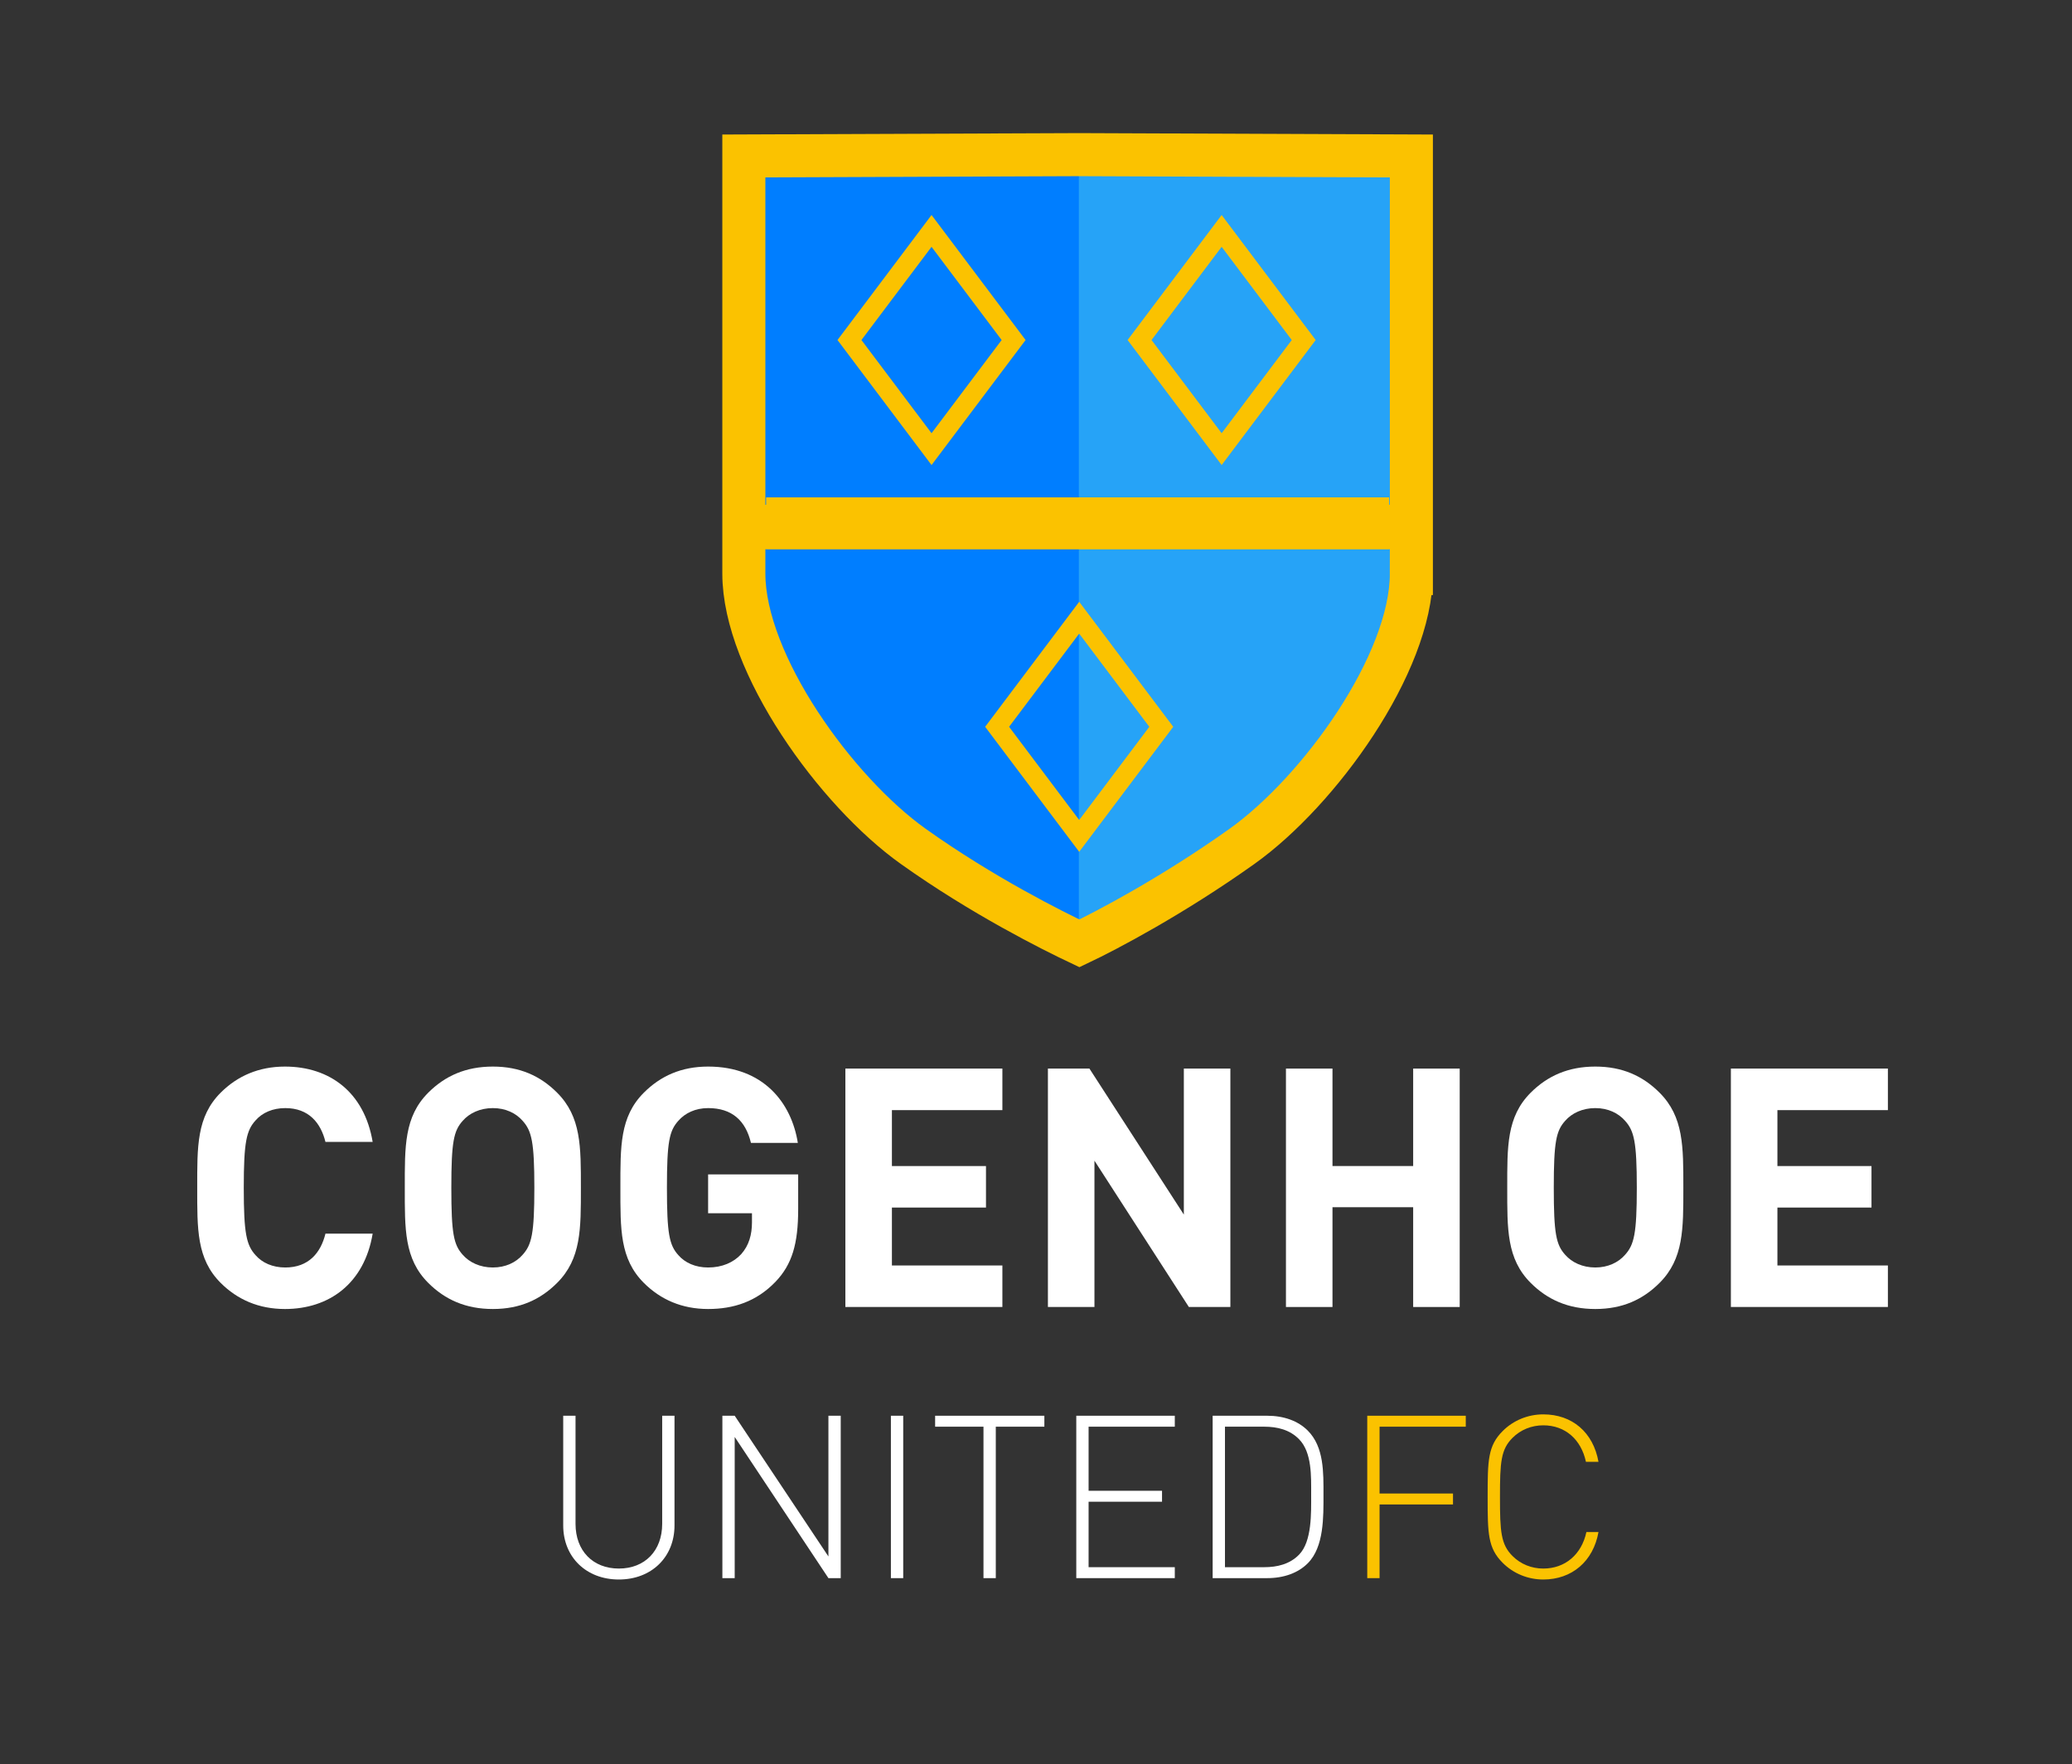 <?xml version="1.0" encoding="utf-8"?>
<!-- Generator: Adobe Illustrator 25.2.0, SVG Export Plug-In . SVG Version: 6.00 Build 0)  -->
<svg version="1.1" id="Capa_1" xmlns="http://www.w3.org/2000/svg" xmlns:xlink="http://www.w3.org/1999/xlink" x="0px" y="0px"
	 viewBox="0 0 1299.346 1106.23" style="enable-background:new 0 0 1299.346 1106.23;" xml:space="preserve">
<rect x="0" y="0" width="1299.346" height="1106.23" fill="#333333" stroke="none"/>
<style type="text/css">
	.st0{fill:#007EFF;}
	.st1{fill:#26A3F7;}
	.st2{enable-background:new    ;}
	.st3{fill:#FFFFFF;}
	.st4{fill:#FBC200;}
	.st5{fill:none;stroke:#FBC200;stroke-width:27;stroke-miterlimit:10;}
	.st6{fill:none;stroke:#FBC200;stroke-width:12;stroke-miterlimit:10;}
</style>
<path class="st0" d="M677.836,97.127l-0.448-0.002l-210.435,0.834v261.809c0,56.54,57.779,136.555,106.25,171.074
	c43.454,30.946,87.524,52.905,104.186,60.794c0.142-0.067,0.301-0.144,0.447-0.214V97.127z"/>
<path class="st1" d="M676.538,97.127l0.448-0.002l210.435,0.834v261.809c0,56.54-57.779,136.555-106.25,171.074
	c-43.454,30.946-87.524,52.905-104.186,60.794c-0.142-0.067-0.301-0.144-0.447-0.214V97.127z"/>
<g class="st2">
	<path class="st3" d="M178.687,820.729c-16.376,0-29.812-5.879-40.31-16.376c-15.116-15.116-14.696-33.801-14.696-59.624
		c0-25.824-0.42-44.509,14.696-59.625c10.497-10.497,23.934-16.376,40.31-16.376c27.923,0,49.757,15.956,55.006,47.238H204.09
		c-2.939-11.967-10.497-21.205-25.193-21.205c-7.978,0-14.486,2.939-18.685,7.769c-5.668,6.298-7.348,13.437-7.348,42.199
		c0,28.762,1.68,35.9,7.348,42.198c4.199,4.829,10.707,7.769,18.685,7.769c14.696,0,22.254-9.237,25.193-21.205h29.603
		C228.444,804.773,206.399,820.729,178.687,820.729z"/>
	<path class="st3" d="M349.371,804.353c-10.498,10.497-23.304,16.376-40.31,16.376c-17.006,0-30.022-5.879-40.52-16.376
		c-15.116-15.116-14.696-33.801-14.696-59.624c0-25.824-0.42-44.509,14.696-59.625c10.497-10.497,23.514-16.376,40.52-16.376
		c17.005,0,29.812,5.879,40.31,16.376c15.116,15.116,14.906,33.801,14.906,59.625C364.277,770.552,364.487,789.237,349.371,804.353z
		 M327.746,702.74c-4.199-4.829-10.707-7.979-18.685-7.979s-14.696,3.149-18.895,7.979c-5.668,6.298-7.138,13.227-7.138,41.989
		c0,28.762,1.47,35.69,7.138,41.988c4.199,4.829,10.917,7.979,18.895,7.979s14.486-3.149,18.685-7.979
		c5.668-6.298,7.348-13.227,7.348-41.988C335.094,715.966,333.415,709.037,327.746,702.74z"/>
	<path class="st3" d="M486.254,803.723c-11.967,12.387-26.243,17.006-42.199,17.006c-16.376,0-29.812-5.879-40.31-16.376
		c-15.116-15.116-14.696-33.801-14.696-59.624c0-25.824-0.42-44.509,14.696-59.625c10.497-10.497,23.514-16.376,40.31-16.376
		c34.641,0,52.276,22.675,56.266,47.868h-29.393c-3.359-14.066-11.967-21.835-26.873-21.835c-7.978,0-14.486,3.149-18.686,7.979
		c-5.668,6.298-7.138,13.227-7.138,41.989c0,28.762,1.47,35.9,7.138,42.198c4.199,4.829,10.708,7.769,18.686,7.769
		c8.817,0,15.956-3.149,20.784-8.398c4.829-5.458,6.719-12.177,6.719-19.944v-5.669h-27.503V736.33h56.476v21.835
		C500.53,779.789,496.751,792.806,486.254,803.723z"/>
	<path class="st3" d="M530.131,819.469V669.988h98.464v26.033h-69.281v35.062h58.994v26.033h-58.994v36.32h69.281v26.033H530.131z"
		/>
	<path class="st3" d="M745.532,819.469l-59.204-91.746v91.746h-29.183V669.988h26.033l59.204,91.536v-91.536h29.183v149.481H745.532
		z"/>
	<path class="st3" d="M886.195,819.469v-62.563h-50.597v62.563h-29.183V669.988h29.183v61.095h50.597v-61.095h29.183v149.481
		H886.195z"/>
	<path class="st3" d="M1040.714,804.353c-10.497,10.497-23.304,16.376-40.31,16.376s-30.022-5.879-40.52-16.376
		c-15.116-15.116-14.696-33.801-14.696-59.624c0-25.824-0.42-44.509,14.696-59.625c10.497-10.497,23.514-16.376,40.52-16.376
		s29.812,5.879,40.31,16.376c15.116,15.116,14.906,33.801,14.906,59.625C1055.62,770.552,1055.83,789.237,1040.714,804.353z
		 M1019.09,702.74c-4.199-4.829-10.708-7.979-18.686-7.979s-14.696,3.149-18.896,7.979c-5.668,6.298-7.138,13.227-7.138,41.989
		c0,28.762,1.47,35.69,7.138,41.988c4.199,4.829,10.918,7.979,18.896,7.979s14.486-3.149,18.686-7.979
		c5.668-6.298,7.348-13.227,7.348-41.988C1026.438,715.966,1024.758,709.037,1019.09,702.74z"/>
	<path class="st3" d="M1085.431,819.469V669.988h98.464v26.033h-69.281v35.062h58.994v26.033h-58.994v36.32h69.281v26.033H1085.431z
		"/>
</g>
<g class="st2">
	<path class="st3" d="M388.084,990.328c-20.45,0-34.893-14.015-34.893-33.893v-68.786h7.722v67.785
		c0,16.875,10.868,28.029,27.171,28.029s27.171-11.154,27.171-28.029v-67.785h7.722v68.786
		C422.978,976.313,408.534,990.328,388.084,990.328z"/>
	<path class="st3" d="M519.501,989.469l-58.775-88.521v88.521h-7.722v-101.82h7.722l58.775,88.234v-88.234h7.722v101.82H519.501z"/>
	<path class="st3" d="M558.68,989.469v-101.82h7.722v101.82H558.68z"/>
	<path class="st3" d="M624.459,894.514v94.955h-7.722v-94.955H586.42v-6.865h68.5v6.865H624.459z"/>
	<path class="st3" d="M674.936,989.469v-101.82h61.778v6.865h-54.056v40.184h46.048v6.864h-46.048v41.043h54.056v6.864H674.936z"/>
	<path class="st3" d="M820.082,980.174c-6.007,6.006-14.873,9.295-25.455,9.295h-34.179v-101.82h34.179
		c10.582,0,19.448,3.29,25.455,9.296c10.296,10.296,9.867,26.456,9.867,40.185S830.378,969.877,820.082,980.174z M814.647,902.379
		c-5.863-6.007-13.729-7.865-21.88-7.865h-24.597v88.091h24.597c8.151,0,16.017-1.859,21.88-7.865
		c8.151-8.294,7.579-26.313,7.579-37.61C822.227,925.831,822.799,910.673,814.647,902.379z"/>
	<path class="st4" d="M865.124,894.514v41.9h46.048v6.864h-46.048v46.19h-7.723v-101.82h61.778v6.865H865.124z"/>
	<path class="st4" d="M967.795,990.328c-9.582,0-18.734-3.719-25.455-10.439c-9.296-9.296-9.438-18.305-9.438-41.329
		c0-23.023,0.143-32.033,9.438-41.328c6.721-6.722,15.873-10.439,25.455-10.439c18.161,0,31.317,11.297,34.607,29.745h-7.866
		c-3.003-14.015-13.013-22.881-26.741-22.881c-7.294,0-14.158,2.717-19.306,7.865c-7.294,7.293-7.866,15.158-7.866,37.038
		s0.572,29.745,7.866,37.039c5.147,5.147,12.012,7.865,19.306,7.865c13.729,0,24.024-8.867,27.027-22.881h7.58
		C999.112,979.03,985.67,990.328,967.795,990.328z"/>
</g>
<g>
	<rect x="480.418" y="311.842" class="st4" width="390.697" height="32.372"/>
	<path class="st5" d="M885.068,359.601c0,56.54-57.778,136.555-106.247,171.074c-43.454,30.946-85.259,52.905-101.92,60.794
		c-16.662-7.889-60.732-29.848-104.186-60.794c-48.471-34.52-106.25-114.535-106.25-171.074V97.792L676.9,96.958l208.169,0.834
		v261.809H885.068z"/>
	<polygon class="st6" points="635.639,213.19 584.168,281.598 532.697,213.19 584.168,144.782 	"/>
	<polygon class="st6" points="817.56,213.19 766.09,281.598 714.619,213.19 766.09,144.782 	"/>
	<polygon class="st6" points="728.231,455.695 676.76,524.103 625.289,455.695 676.76,387.286 	"/>
	<rect x="459.009" y="316.481" class="st4" width="427.059" height="27.899"/>
</g>
</svg>

